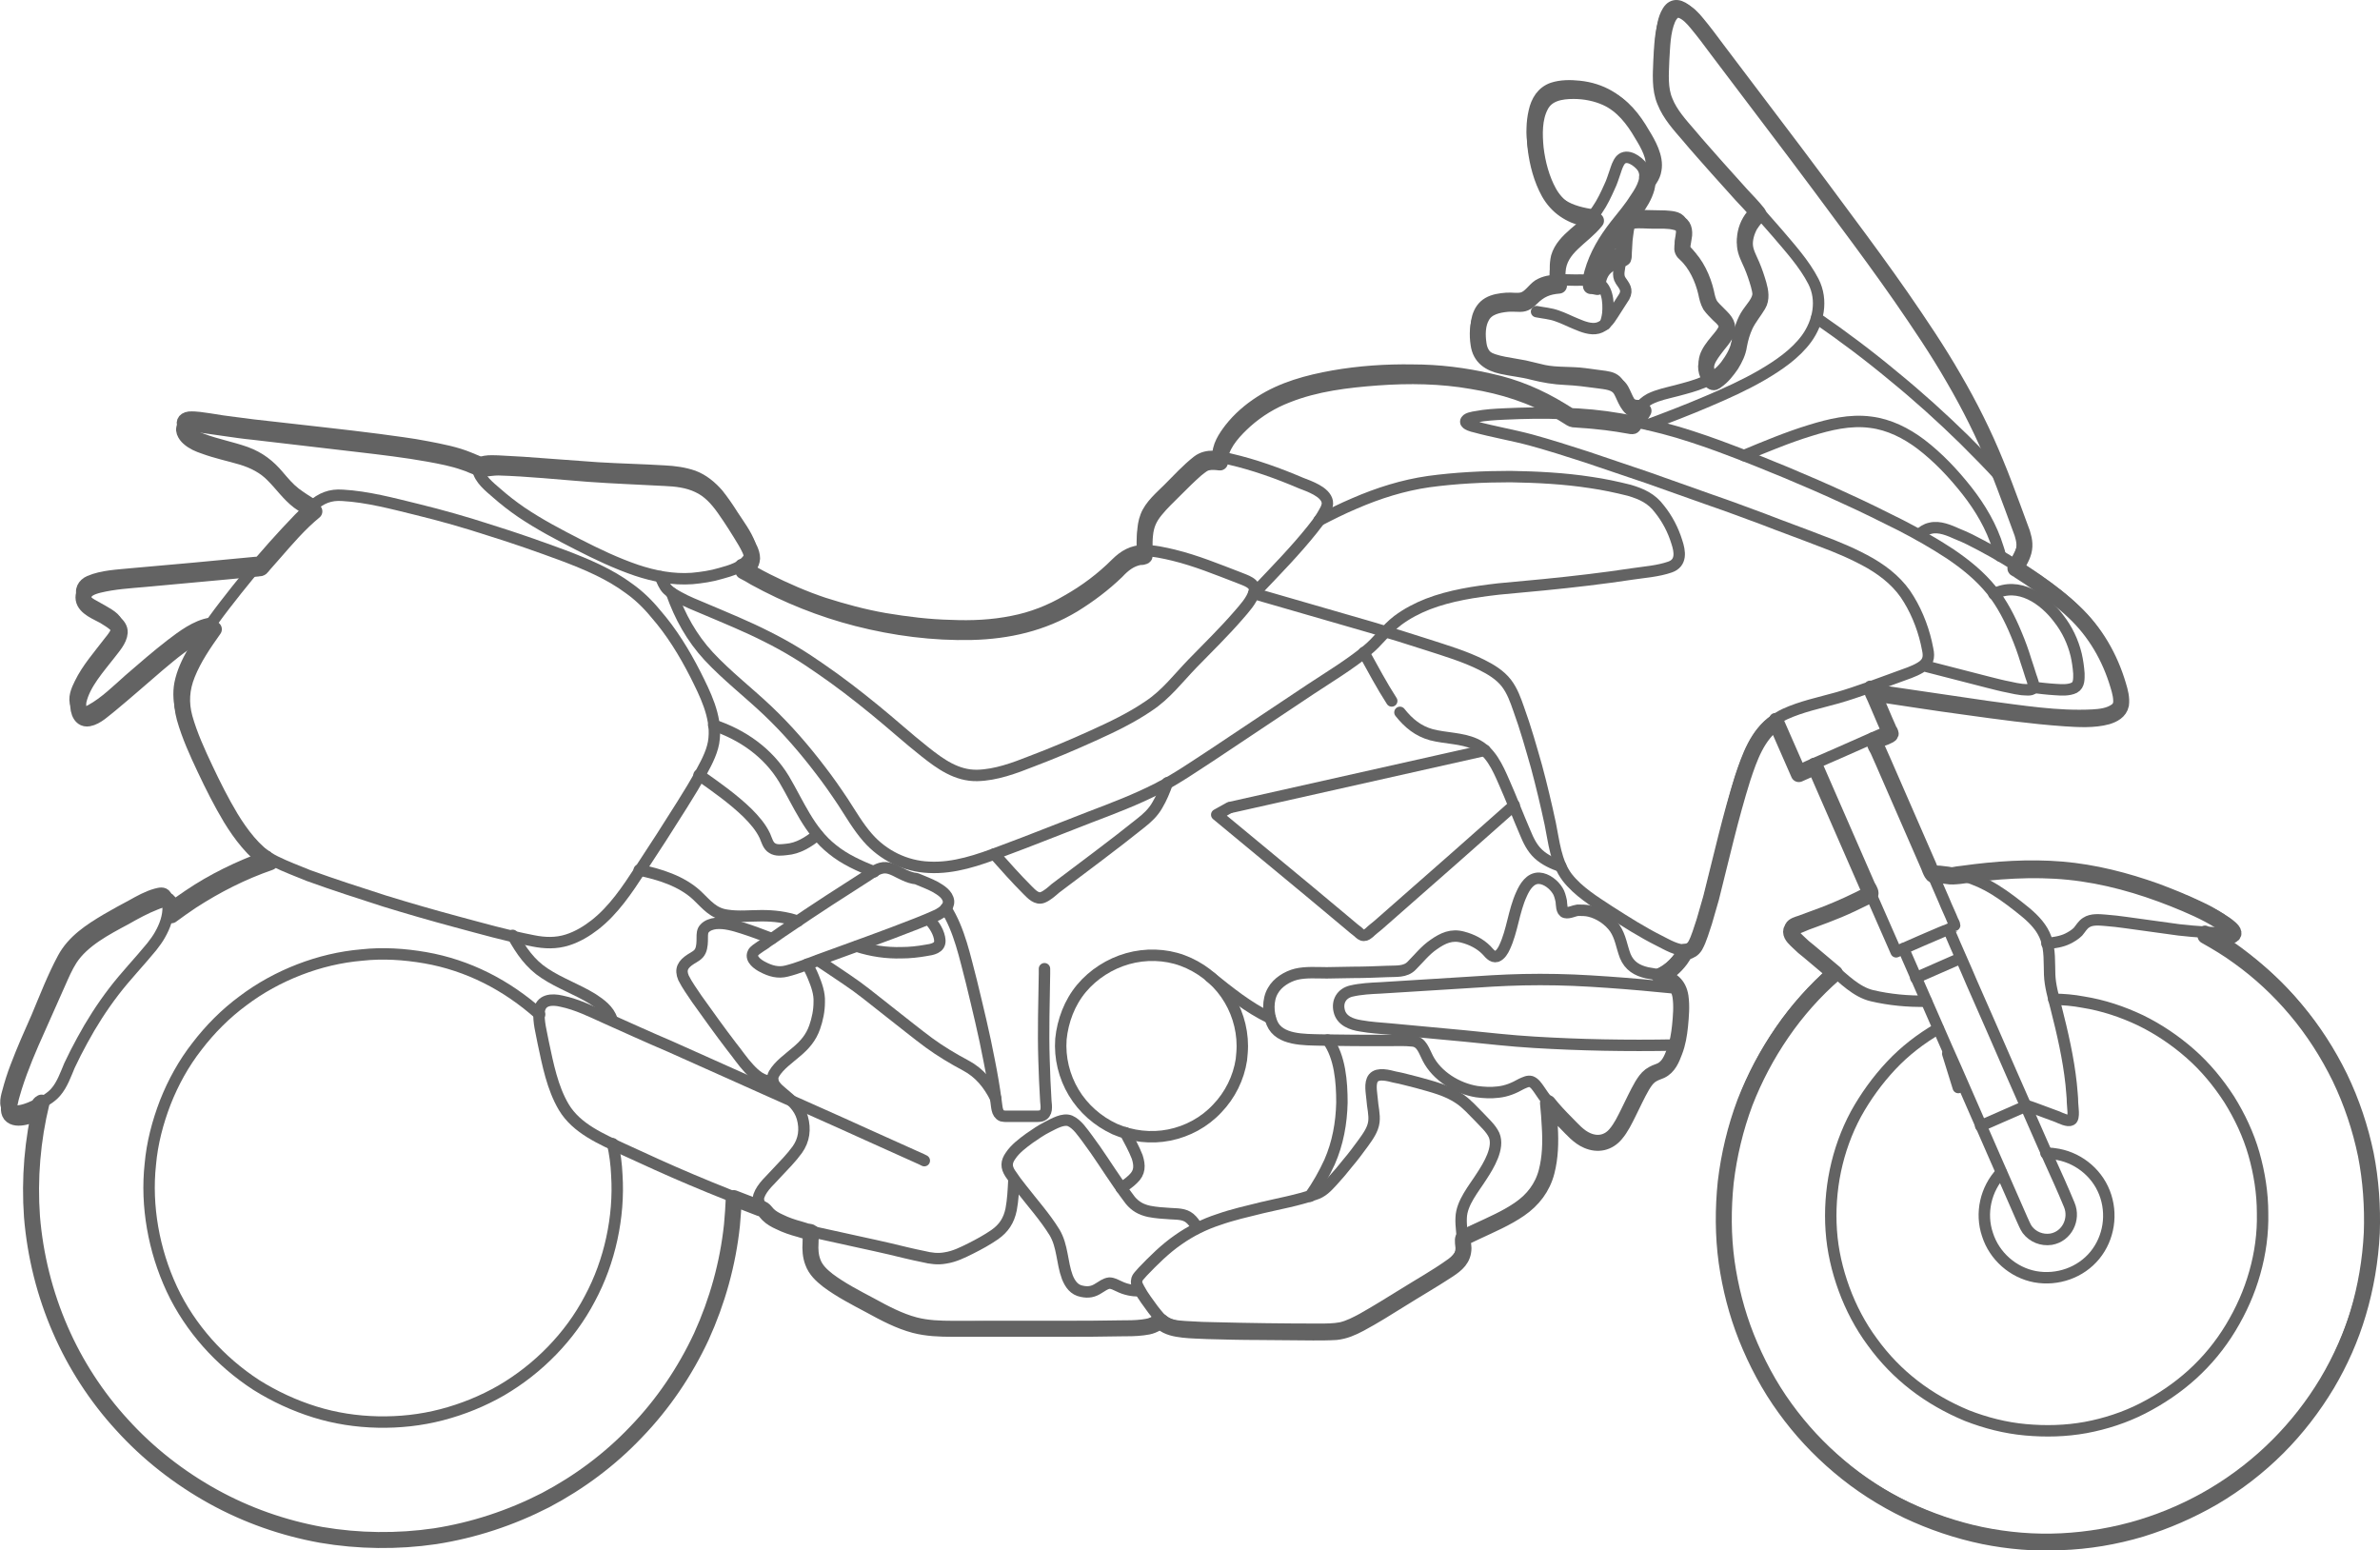 <svg enable-background="new 0 0 520.9 339.3" viewBox="0 0 520.9 339.3" xmlns="http://www.w3.org/2000/svg"><g fill="none" stroke="#636363" stroke-linecap="round" stroke-linejoin="round" stroke-miterlimit="10"><g stroke-width="2.5"><path d="m401.4 212.4c-4.4 3.9-8.3 8.2-11.6 13s-6.1 10-8.1 15.4c-2.1 5.5-3.5 11.3-4.2 17.1s-.6 11.7.2 17.6c.8 5.8 2.3 11.5 4.5 16.9s5 10.5 8.4 15.2 7.4 9 11.8 12.7c4.5 3.8 9.4 7 14.7 9.5s10.8 4.4 16.5 5.6c5.8 1.2 11.7 1.7 17.6 1.4s11.7-1.3 17.3-3 11-4.1 16-7.1 9.6-6.6 13.7-10.7 7.7-8.7 10.7-13.7 5.4-10.5 7.1-16.1 2.7-11.4 2.9-17.2c.3-5.9-.2-11.8-1.4-17.6-1.2-5.7-3.1-11.3-5.6-16.5s-5.7-10.1-9.4-14.6-8-8.4-12.7-11.9c-2.3-1.7-4.7-3.2-7.2-4.6"/><path d="m448 206.5c1.6-.2 3.2-.4 4.6-1.1.8-.4 1.6-.9 2.2-1.5.6-.7 1-1.5 1.8-2 1.2-.8 2.9-.6 4.2-.5 1.5.1 3 .3 4.5.5 3.9.5 7.7 1.1 11.6 1.6 1.9.2 3.8.4 5.7.5 1.6.1 3.3.3 4.8 0 .7-.1 1.3-.3.8-1.1-.5-.7-1.4-1.3-2.1-1.8-1.4-.9-3-1.8-4.5-2.5-3.1-1.5-6.3-2.8-9.5-4-6.7-2.4-13.7-4.2-20.8-4.8-7.2-.6-14.5-.1-21.7.9-.9.1-1.7.2-2.6.4"/><path d="m424.2 225.1c-3.8 2.2-7.3 4.9-10.3 8.1s-5.6 6.8-7.7 10.6c-2.1 3.9-3.6 8.1-4.5 12.4s-1.2 8.8-.9 13.1c.3 4.4 1.3 8.7 2.8 12.8s3.6 8.1 6.2 11.6c2.6 3.6 5.7 6.8 9.2 9.5s7.4 4.9 11.5 6.6c4.1 1.6 8.4 2.7 12.8 3.1s8.8.3 13.2-.5c4.3-.8 8.6-2.2 12.5-4.2s7.6-4.5 10.8-7.4c3.3-3 6.1-6.4 8.4-10.2s4.1-7.8 5.3-12.1c1.2-4.2 1.8-8.6 1.7-13 0-4.4-.7-8.8-1.9-13s-3.1-8.2-5.4-11.9c-2.4-3.7-5.2-7.1-8.5-10s-7-5.4-10.9-7.3c-4-1.9-8.2-3.3-12.6-4-2.1-.4-4.3-.6-6.4-.6"/><path d="m422.7 190.6c5 .1 9.7 1.5 13.9 4.1 2.4 1.5 4.6 3.2 6.8 5 1.9 1.6 3.6 3.4 4.4 5.7.9 2.5.7 5.3.8 7.9.1 2.5.8 4.8 1.4 7.2 1.4 5.5 2.7 11.1 3.3 16.7.1 1.4.3 2.8.3 4.1 0 .8.5 3.4-.3 3.8-.7.4-2.3-.4-3-.7-1.8-.7-3.6-1.3-5.4-2-.5-.2-1-.3-1.4-.5"/><path d="m409.2 195.1c-3.2 1.7-6.5 3.2-9.8 4.5-1.8.7-3.6 1.3-5.4 2-.6.2-1.8.5-2.1 1.2s.3 1.4.7 1.9c1.1 1.4 2.6 2.5 3.9 3.6 1.5 1.2 2.9 2.5 4.4 3.7 2.6 2.2 5.4 5.1 8.8 5.9 3.8.9 8 1.3 11.9 1.2"/><path d="m419.3 214 9.8-4.3"/><path d="m433.5 246.4 9.8-4.3"/><path d="m416.6 207.6c1.2 2.7 2.3 5.3 3.5 8 2.7 6.1 5.3 12.2 8 18.2 2.9 6.6 5.8 13.3 8.7 19.9 1.9 4.3 3.8 8.7 5.7 13 .4.8.7 1.7 1.2 2.4 1.2 1.6 3.2 2.4 5.2 2.1 3.5-.6 5.3-4.4 4-7.5-1.4-3.4-2.9-6.7-4.4-10-2.8-6.4-5.6-12.7-8.4-19.1-2.8-6.5-5.7-13-8.5-19.4-1.6-3.8-3.3-7.5-4.9-11.3-.1-.2-.2-.4-.2-.5"/><path d="m409.9 161.5c3.1 7.1 6.2 14.3 9.4 21.4 2.1 4.7 4.1 9.4 6.2 14.2.6 1.5 1.3 2.9 1.9 4.4.1.2.4.7.4 1s.1 0-.2.3c-.6.6-1.9.8-2.7 1.2-1.4.6-2.8 1.2-4.2 1.8-1.9.8-3.8 1.7-5.7 2.5-2-4.6-4.1-9.3-6.1-13.9-3.2-7.4-6.5-14.8-9.7-22.2-.7-1.7-1.5-3.4-2.2-5.1"/><path d="m409.6 150.9c8.4 1.2 16.8 2.5 25.2 3.7 7.6 1 15.5 2.3 23.2 1.9 1.7-.1 3.5-.3 4.9-1.3s1.3-2.7 1-4.2c-.7-3.6-2.3-7.2-4.1-10.4-3.8-6.5-10-11.2-16.2-15.3-3.2-2.1-6.5-4.1-9.9-5.9-1.7-.9-3.4-1.8-5.2-2.5-1.8-.8-4-1.8-6-1.3-1 .2-1.8.8-2.5 1.4"/><path d="m409.3 150.2c.9 2.1 1.8 4.2 2.8 6.3.4.9 1.2 2.1 1.4 3.1.1.4.1.3-.4.5-4.9 2.1-9.7 4.3-14.6 6.4-1.7.7-3.3 1.5-5 2.2-1.7-3.8-3.3-7.6-5-11.4"/><path d="m438 256.6c-3.4 3.6-4.6 8.9-3 13.6 1.5 4.7 5.6 8.3 10.4 9.2 4.9.9 10-.9 13.1-4.7s3.9-9.1 2.1-13.7-6.1-7.9-11-8.5c-.6-.1-1.2-.1-1.8-.1"/><path d="m426.3 230.6 2.3 7.4"/><path d="m153 169.6c3.7 2.6 7.4 5.2 10.6 8.3 1.5 1.5 2.9 3.1 3.8 5 .4.9.7 2.2 1.6 2.7.9.6 2.1.4 3.1.3 2.6-.2 4.8-1.6 6.8-3.2"/><path d="m177.7 269.4c-.4 2.3-.6 4.8.3 6.9 1.1 2.6 3.9 4.2 6.2 5.6 4.8 2.8 9.9 6 15.3 7.6 5.2 1.5 11 .9 16.3.9h18.5 9.7c2.5 0 5.6.2 8-.7.6-.2 1.1-.6 1.5-1"/><path d="m9.1 241.3c-1 4.1-1.7 8.2-2.1 12.4-.3 4.3-.4 8.6 0 12.8.3 4.1 1 8.2 2 12.2 1 4.2 2.4 8.2 4.1 12.1 1.7 3.8 3.6 7.5 5.9 10.9 2.3 3.6 4.9 7 7.8 10.1 2.8 3.1 5.9 6 9.2 8.6s6.7 4.9 10.4 6.9c3.8 2.1 7.7 3.8 11.7 5.3 3.9 1.4 7.9 2.4 11.9 3.1 4.2.7 8.5 1.1 12.7 1.2 4.2 0 8.3-.3 12.4-.9 4.2-.6 8.3-1.6 12.4-3 4-1.3 7.9-3 11.7-4.9 3.7-1.9 7.2-4.1 10.5-6.6 3.4-2.6 6.6-5.4 9.6-8.5 2.9-3 5.5-6.2 7.8-9.7 2.4-3.5 4.5-7.2 6.3-11.1 1.8-3.8 3.2-7.7 4.3-11.8s1.9-8.2 2.3-12.4c.2-2 .3-4.1.4-6.1"/><path d="m58.4 187.4c-6.1 2.2-11.9 5-17.2 8.6-1.5 1-2.9 2-4.3 3.1"/><path d="m35 204.6c1.1-1.9 1.9-4.1 1.8-6.3 0-.7-.1-1.7-.5-2.3-.5-.8-1.4-.5-2.2-.3-1.8.5-3.6 1.5-5.2 2.4-1.9 1-3.7 2-5.6 3.1-3.7 2.2-7.4 4.6-9.5 8.5-2.2 4.1-3.9 8.5-5.7 12.8-1.6 3.6-3.2 7.2-4.6 10.9-.7 1.8-1.3 3.7-1.8 5.6-.4 1.4-1 3.7 1 4.1 1.7.3 3.6-.5 5.1-1.2 1.6-.7 3.3-1.6 4.4-2.9 1.4-1.6 2.2-3.9 3-5.8.9-1.9 1.8-3.7 2.8-5.5 2-3.7 4.3-7.3 6.9-10.7s5.6-6.5 8.3-9.8c.7-.9 1.3-1.7 1.8-2.6z"/><path d="m118.1 222c-3.6-3.2-7.5-5.9-11.7-8s-8.7-3.6-13.3-4.4-9.3-1.1-13.9-.6c-4.7.4-9.3 1.5-13.7 3.2s-8.6 4-12.3 6.8c-3.8 2.8-7.2 6.2-10.1 10-2.9 3.7-5.2 7.9-6.9 12.2-1.7 4.4-2.9 9-3.3 13.6-.5 4.6-.3 9.3.5 13.9s2.2 9.1 4.2 13.4 4.7 8.3 7.8 11.8 6.7 6.6 10.7 9.2c4 2.5 8.3 4.5 12.8 5.9s9.1 2.1 13.8 2.2 9.4-.4 14-1.6 9-3 13-5.3c4.1-2.4 7.8-5.3 11.1-8.7s6.1-7.2 8.3-11.4c2.2-4.1 3.8-8.5 4.8-13.1s1.4-9.3 1.1-14c-.1-2.3-.4-4.6-.9-6.8"/><path d="m46.1 136.4c-3.2.5-6.2 2.8-8.7 4.7-3.1 2.4-6.1 5-9.1 7.6-2.6 2.3-5.3 5-8.4 6.7-1.4.8-2.6.6-3.2-1-.7-1.6.1-3.4.8-4.8 1.6-3.3 4.1-6.1 6.3-9 .8-1 2.1-2.5 1.9-3.9-.2-1.5-2.2-2.4-3.3-3.1-1.3-.8-3.4-1.6-4.2-3s0-2.8 1.4-3.4c2.8-1.2 6.2-1.3 9.1-1.6 9.1-.8 18.1-1.6 27.2-2.5.3 0 .6 0 .8-.1"/><path d="m217.6 186.9c2.4 2.7 4.8 5.4 7.3 7.9.9.9 2 2.1 3.3 1.6 1-.4 2-1.3 2.8-2 6.2-4.7 12.6-9.4 18.7-14.3 1.4-1.1 2.7-2.3 3.6-3.9.9-1.5 1.6-3.2 2.2-4.9"/><path d="m207 198.8c3 4.7 4.2 10.7 5.6 16 1.4 5.8 2.8 11.5 3.9 17.3.6 3 1.1 5.9 1.5 8.9.2 1.1.1 2.7 1.3 3.2.4.1.8.1 1.2.1h3.1 3c.4 0 .9 0 1.3-.1 1.4-.5 1.1-2.1 1-3.2-.2-3-.3-6-.4-9-.2-6.3 0-12.6.1-18.9 0-.4 0-.7 0-1.1"/><path d="m306.4 155.9c1.9 2.4 4 4.1 6.9 4.9 3.1.8 6.6.7 9.5 2 3.4 1.5 5 5.2 6.4 8.4 1.6 3.6 3 7.3 4.6 11 .7 1.7 1.5 3.4 2.9 4.7s3.2 2.1 4.9 2.7"/><path d="m298.5 142.8c2 3.6 3.9 7.2 6.1 10.6"/><path d="m325 164.2-55.7 12.5"/><path d="m269 176.8c-.9.5-1.8 1-2.7 1.5 3.9 3.2 7.7 6.4 11.6 9.6 5.8 4.8 11.5 9.5 17.2 14.3.7.6 1.4 1.2 2.2 1.8.3.3.7.7 1.2.7s.8-.3 1.2-.6c.6-.6 1.3-1.1 2-1.7 5.5-4.8 11-9.7 16.5-14.5 4.3-3.8 8.7-7.7 13-11.5.1-.1.1-.1.2-.2"/><path d="m169.1 236.5c-2.1.4-3.9-1.3-5.2-2.7-1.4-1.5-2.5-3.2-3.8-4.8-2.6-3.4-5.1-6.9-7.6-10.4-1-1.5-2.1-3-2.9-4.6-.8-1.9-.1-3 1.6-4.1.8-.5 1.7-.9 2.1-1.8s.4-2 .4-2.9c0-.7 0-1.5.5-2 .6-.7 1.6-1 2.4-1.1 2-.2 4 .4 5.9 1 2.2.7 4.3 1.5 6.4 2.3"/><path d="m187.6 207.1c3.1 1 6.4 1.5 9.7 1.4 1.8 0 3.6-.2 5.3-.5 1.4-.2 3.2-.5 3.1-2.2-.1-1.6-1.2-3.4-2.3-4.5"/><path d="m139.9 190.4c4.4.9 9.3 2.4 12.7 5.6 2.1 2 3.5 3.9 6.5 4.3 2.5.4 5.1.1 7.6.1 2.7 0 5.3.3 7.9 1.2"/><path d="m179.1 210.2c2.8 1.9 5.6 3.7 8.4 5.7 2.6 1.9 5.1 4 7.7 6 2.7 2.1 5.4 4.3 8.1 6.3 2.6 1.9 5.3 3.5 8.1 5 3 1.6 5 4.1 6.5 7.1"/><path d="m156.2 158.7c6.3 2.1 11.9 6 15.4 11.8 3.2 5.4 5.5 11.4 10.6 15.4 2.7 2.2 5.9 3.6 9.1 4.9"/><path d="m197.9 191.5c-1.2-.5-2.6-1.5-4-1.6-1.5-.1-2.8.9-4 1.7-2.8 1.8-5.6 3.6-8.4 5.4-3.1 2-6.2 4.1-9.3 6.2-1.4.9-2.7 1.9-4.1 2.8-.5.4-1.1.8-1.6 1.1-.5.4-1.5.9-1.7 1.5-.6 1.3 1.1 2.5 2.1 3 1.7.9 3.4 1.4 5.3.9 2.4-.6 4.8-1.6 7.2-2.5 7.1-2.6 14.2-5.1 21.3-7.9 1.5-.6 3-1.2 4.5-1.9 1.1-.6 2.5-1.5 2.4-3-.2-1.5-1.7-2.4-2.9-3.1-1.3-.7-2.7-1.2-4.1-1.8-1-.1-1.8-.4-2.7-.8z"/><path d="m112.2 204.7c1.8 3.3 3.9 6.3 7 8.3 3.3 2.2 7.1 3.5 10.5 5.6 1.7 1.1 3.6 2.5 4.2 4.5"/><path d="m167.2 264.5c-5.3-2-10.6-4.1-15.8-6.3-5-2.1-10-4.4-15-6.7-4.7-2.2-10.2-4.5-13-9.2-2.5-4.2-3.5-9.4-4.5-14.1-.4-2.2-1.1-4.6-.9-6.8.3-2.7 2.8-2.8 4.9-2.3 3.4.7 6.6 2.3 9.7 3.7 4.7 2.1 9.3 4.2 14 6.2 7.3 3.3 14.6 6.5 21.9 9.8 7.1 3.2 14.2 6.3 21.2 9.5l12 5.4c.2.1.4.2.6.3"/><path d="m221.9 258.3c-.1 2.1-.2 4.3-.6 6.4-.5 2.4-1.6 4.1-3.6 5.5-1.6 1.1-3.4 2.1-5.2 3s-3.6 1.8-5.6 2.1c-1.6.3-3.2.1-4.8-.3-2.5-.5-4.9-1.1-7.4-1.7-4.3-1-8.7-1.9-13.1-2.9-4-.9-8.6-1.7-12.2-3.9-1.4-.9-4-2.8-3.3-4.8s2.7-3.6 4-5.1c1.5-1.6 3.1-3.2 4.4-5 1.5-2.1 1.8-4.5 1.1-7-.7-2.4-2.4-3.8-4.2-5.3-1.3-1.1-3-2.4-2-4.3 1.1-1.9 3.3-3.4 4.9-4.8 1.8-1.5 3.2-3.1 4-5.4.6-1.7 1-3.6 1-5.5.1-1.9-.6-3.8-1.3-5.5-.4-1-.9-1.9-1.3-2.8"/><path d="m290.6 227.6c2.7 3.7 3.1 9.2 3.1 13.7-.1 4.5-.9 8.9-2.7 13-1.2 2.6-2.6 5.1-4.3 7.5"/><path d="m264.9 213.8c4.1 3.3 8.3 6.7 13.1 9"/><path d="m246.3 247.9c.9 1.7 1.9 3.5 2.6 5.3.6 1.9.6 3.4-.9 4.8-.8.8-1.7 1.4-2.6 2"/><path d="m249.4 282.5c-1.6 0-3.1-.3-4.5-1-.7-.3-1.3-.7-2.1-.7-.9.1-1.6.7-2.3 1.1-1.2.8-2.3 1-3.7.7-1.7-.3-2.6-1.6-3.2-3.1-1.2-3.2-1-6.8-2.8-9.8-2.1-3.4-4.8-6.4-7.2-9.5-.9-1.1-1.7-2.2-2.5-3.4-.9-1.4-.9-2.5.1-3.9 1-1.5 2.6-2.7 4.1-3.8 1.3-.9 2.6-1.8 4-2.5s3.4-1.9 4.9-1.3c1.6.7 2.8 2.6 3.8 3.9 2.4 3.2 4.5 6.6 6.8 9.9.8 1.2 1.7 2.4 2.6 3.6 1.1 1.3 2.3 2 4.1 2.4 1.5.3 3.1.4 4.7.5 1.4.1 3 0 4.2 1 .7.6 1.2 1.3 1.6 2.1"/><path d="m320 270.5c4.6-2.1 9.8-4 13.8-7.3 4.1-3.4 5.2-8.2 5.4-13.4.1-2.9-.1-5.8-.4-8.7"/><path d="m250.1 278.3c2.4-2.5 4.9-5 7.8-7 2.7-1.9 5.7-3.4 8.8-4.4 3.1-1.1 6.3-1.8 9.5-2.6 3.8-.9 7.8-1.6 11.5-2.9 1.7-.5 2.7-1.6 3.9-2.9s2.3-2.6 3.4-4c1.2-1.4 2.3-2.9 3.4-4.4 1-1.4 2.1-2.9 2.3-4.6.2-1.6-.3-3.3-.4-5-.1-1.3-.6-3.5.3-4.6 1-1.2 3.4-.5 4.6-.2 1.7.3 3.3.8 5 1.2 3.2.9 6.6 1.7 9.3 3.6 1.6 1.1 2.9 2.6 4.3 4 1.1 1.2 2.5 2.4 3.2 3.9 1.2 2.8-1.2 6.7-2.7 9-1.7 2.7-4.4 5.8-4.5 9.1-.1 1.8.3 3.7.3 5.5.1 2.3-1.1 3.7-2.9 4.9-3.1 2.2-6.5 4.1-9.7 6.1-3.1 1.9-6.1 3.8-9.3 5.6-1.5.8-3 1.6-4.7 2-1.6.3-3.2.3-4.9.3-7.6 0-15.3-.1-22.9-.3-1.7 0-3.5-.1-5.2-.2-1.6-.1-3.5-.1-5-.8-1.4-.6-2.3-2-3.2-3.1-1-1.4-2.1-2.8-2.9-4.3-.3-.6-.8-1.3-.6-2 0-.6.8-1.3 1.3-1.9z"/><path d="m366.6 228.7c-5.2.1-10.5.1-15.7 0-5.1-.1-10.1-.3-15.1-.6-5.2-.3-10.3-.9-15.4-1.4-5.4-.5-10.8-1-16.1-1.5-2.2-.2-4.3-.3-6.5-.7-2-.3-4.2-1.1-4.7-3.3-.5-2.1.6-3.8 2.6-4.3 2.1-.5 4.3-.6 6.4-.7 5.9-.4 11.8-.7 17.7-1.1 4.5-.3 9-.6 13.6-.7 4.9-.1 9.8 0 14.7.3 5 .3 10.1.7 15.1 1.2 1.4.1 2.8.3 4.2.4"/><path d="m363 213.2c2.5-1.1 4.3-3.1 5.6-5.4"/><path d="m340.9 194.9c-.8-1.3-2.4-2.6-4-2.7-2-.1-3.2 1.9-3.9 3.5-1.7 3.7-2 8-3.7 11.6-.3.7-.9 1.7-1.7 2-1 .3-1.7-.8-2.3-1.4-1.4-1.4-3.2-2.3-5.1-2.8-2.5-.7-4.4.2-6.4 1.6-1.9 1.3-3.2 3-4.8 4.6-1.4 1.5-3.5 1.2-5.4 1.3-2.5.1-5 .2-7.5.2-1.9 0-3.8.1-5.7.1-2.2 0-4.6-.2-6.7.3-2 .5-4.1 1.8-5.1 3.6-1.2 2-1.1 5-.2 7.1 1.6 3.8 7.1 3.6 10.6 3.7 5 .1 9.9.1 14.9.1 1.7 0 3.5-.1 5.3.1 2 .2 2.5 2.3 3.3 3.8 2 3.9 6.4 6.6 10.7 7.3 1.5.2 3.1.3 4.7.1 1.9-.2 3.5-.9 5.1-1.8.7-.3 1.4-.7 2.1-.5.8.3 1.3 1.1 1.8 1.8 1.1 1.7 2.4 3.3 3.7 4.8 2.4 2.7 6.7 8.4 11 6.4 1.8-.9 2.9-3 3.8-4.7 1-1.9 2-3.9 3-5.9.8-1.6 1.7-3.4 3.3-4.3.8-.5 1.8-.7 2.5-1.3s1.2-1.5 1.5-2.3c1.6-3.6 2-7.6 2-11.5 0-1.6-.1-3.4-1.2-4.6-1.4-1.7-4-1.8-6-2.2-2.2-.5-3.9-1.5-4.8-3.7-.8-2.1-1-4.2-2.3-6.1-1.3-1.8-3.4-3.2-5.5-3.7-.8-.2-1.7-.2-2.6-.2-.8.1-1.9.7-2.7.5-.9-.2-.8-1.8-.9-2.5-.2-.9-.4-1.7-.8-2.3z"/><path d="m271.9 228.9c0-4.1-1.3-8.1-3.6-11.4s-5.7-5.9-9.5-7.3-8.1-1.5-12-.4-7.5 3.4-10.1 6.5-4.1 7.1-4.5 11.1c-.3 4.1.7 8.2 2.8 11.7s5.3 6.3 9 8c3.7 1.6 7.9 2.1 11.9 1.3s7.7-2.8 10.5-5.8c2.8-2.9 4.7-6.7 5.3-10.7.1-1 .2-2 .2-3z"/><path d="m348.8 47.1c-2.4-.4-4.9-.9-7-2.3s-3.4-3.6-4.3-5.9c-1.8-4.4-2.8-9.8-1.7-14.5.5-2.3 1.7-4.3 4-5.1 1.8-.6 3.9-.6 5.8-.4 4.9.5 8.8 2.8 11.6 6.8 1.3 1.9 2.5 3.9 3.4 6 .8 1.8 1.3 3.8.3 5.7-.2.5-.5.9-.9 1.3"/><path d="m340.7 61.3c-.3-1.7-.4-3.4 0-5.1.6-2.1 2.2-3.7 3.8-5.1 1.9-1.6 3.7-3.1 5.1-5.2 1.1-1.6 1.9-3.3 2.7-5.1.5-1 .8-2.1 1.2-3.2.3-.9.6-1.9 1.2-2.6 1.4-1.5 3.8.3 4.7 1.5 1.5 2.1 0 4.8-1.3 6.7-1.3 2.1-2.9 4-4.5 6-2.5 3.2-4.5 6.5-5.6 10.4-.1.5-.3 1.1-.4 1.6"/><path d="m349.2 61.7c.1-1.9.7-3.6 2.3-4.8 1-.7 2.2-1.2 3.4-1.4"/><path d="m359.3 88.7c-1.2.2-2.3 0-3.1-1-.9-1.1-1.2-2.4-1.9-3.6s-1.7-1.5-3-1.7c-1.5-.2-3-.4-4.5-.6-3-.4-6-.1-8.9-.7-1.4-.3-2.8-.7-4.2-1-1.5-.3-3-.5-4.5-.8s-3.1-.7-4.3-1.6c-1.3-1.1-1.7-2.7-1.8-4.4-.2-2.5.2-5.6 2.6-7 1.2-.7 2.7-.9 4-1 1.1-.1 2.4.2 3.5-.1 1.4-.4 2.3-2 3.5-2.8 1.3-.8 2.8-1 4.3-1.1 1.2-.1 2.5 0 3.7 0 1.4 0 3-.1 4.4.3 2.8.8 3 4.6 2.8 7-.1.8-.3 1.6-.6 2.4"/><path d="m336.3 68.2c1.5.3 3 .4 4.4.9 1.5.5 2.8 1.2 4.3 1.8 1.4.6 3.2 1.3 4.7.9s2.5-1.7 3.3-3 1.7-2.6 2.5-3.9c.8-1.5 0-2.3-.8-3.5s-.2-2.6-.1-4c.2-1.6.3-3.2.4-4.8.1-1.4.1-3.2.7-4.5.6-1.2 2.6-.9 3.7-.9 1.7 0 3.3.1 5 .1 1.2.1 2.9.1 3.5 1.2.7 1.3 0 3-.1 4.3-.1.8.2 1.1.7 1.6.6.5 1.1 1.1 1.6 1.8.9 1.3 1.6 2.8 2.2 4.3.6 1.6.7 3.4 1.4 4.8.8 1.6 2.5 2.6 3.5 4 .9 1.3.3 2.5-.5 3.7-1.4 1.9-4.2 4.4-3.6 7.1.2 1 .8 1.8 1.5 2.6"/><path d="m357 92.1c1-1.9 2.2-3.8 4.1-4.8 1.8-.9 3.9-1.3 5.8-1.8 4.1-1.1 8.1-2 10.8-5.5 1.1-1.5 2.1-3.1 2.5-5 .4-2.1.8-4 1.9-5.9 1-1.7 2.8-3.2 2.8-5.3 0-2-.8-4.2-1.6-6-.7-1.8-2-3.6-1.9-5.6.1-1.8.8-3.7 2-5.1.3-.4.7-.8 1-1.1"/><path d="m397.6 69.6c5.8 4 11.4 8.2 16.8 12.7 5.4 4.4 10.6 9.1 15.5 13.9 2.8 2.8 5.6 5.6 8.2 8.5"/><path d="m381.7 99.7c4.8-2 9.6-4 14.5-5.5 4.2-1.3 8.7-2.4 13.2-1.8 4.1.5 7.8 2.4 11 4.8 3.8 2.9 7.1 6.4 10.1 10.2 2.9 3.7 5.4 7.9 6.8 12.5.2.6.4 1.2.5 1.8"/><path d="m360.9 92.9c4.3-1.6 8.7-3.3 12.9-5.1 4-1.7 8-3.5 11.8-5.7 3.6-2.1 7.3-4.6 9.8-8 2.6-3.6 3.6-8.4 1.5-12.5-2-3.9-5.2-7.4-8-10.7-2.8-3.2-5.6-6.4-8.5-9.6-3.3-3.7-6.7-7.4-10-11.2-2.5-3-5.7-6.2-6.8-10-.5-1.8-.5-3.7-.4-5.6 0-2.2.2-4.3.4-6.5.2-1.8.4-3.9 1.4-5.5 1.2-2 3-1.3 4.4 0 2.4 2.1 4.2 5 6.2 7.6 3.9 5.1 7.7 10.2 11.6 15.3 2.6 3.4 5.1 6.8 7.7 10.2 2.8 3.7 5.5 7.4 8.2 11.1 2.6 3.5 5.3 7.1 7.9 10.6 2.7 3.7 5.4 7.5 8 11.3 2.6 3.9 5.2 7.7 7.5 11.7 2.3 3.9 4.5 7.9 6.5 12 1.9 3.9 3.6 7.9 5.1 11.9.9 2.4 1.8 4.9 2.8 7.3.7 1.8 1.7 3.8 2 5.8.3 2.2-.9 4.2-1.9 6"/><path d="m266.6 100c-.2-2.3 1.3-4.5 2.6-6.2 1.8-2.3 4.1-4.3 6.6-5.9 4.8-3.1 10.4-4.6 16-5.6 5.7-1 11.6-1.4 17.4-1.3 5.7 0 11.4.7 17 2 5.6 1.2 10.8 3.4 15.7 6.4.6.4 1.2.7 1.7 1.1"/><path d="m436.4 130c5.4-2.8 11 1.1 14.2 5.4 1.8 2.3 3.1 5 3.8 7.9.3 1.3.5 2.7.6 4.1 0 1.1.1 2.5-1 3.1-1.2.6-2.8.5-4.2.4-1.7-.1-3.3-.3-5-.5"/><path d="m274.5 129.9c4.3 1.2 8.5 2.5 12.8 3.7s8.5 2.5 12.8 3.7c4.1 1.2 8.3 2.5 12.3 3.8s8.1 2.5 11.9 4.4c2 1 4 2.2 5.4 4 1.3 1.7 2 3.7 2.7 5.7 1.5 4.1 2.7 8.4 3.9 12.6 1.1 4.1 2.1 8.3 3 12.5.8 3.9 1.2 8.4 3.7 11.7 2.4 3.1 6 5.3 9.2 7.4 3.6 2.3 7.2 4.6 11 6.5 1.6.8 3.9 2.2 5.8 2s2.5-2.8 3-4.3c1.2-3.6 2.2-7.3 3.1-11 1.2-4.6 2.3-9.3 3.5-13.9 1.1-4.3 2.2-8.6 3.9-12.7 1.6-4.1 3.9-7.7 8.1-9.7 3.7-1.7 7.7-2.5 11.6-3.6 4.5-1.3 8.9-3 13.3-4.6 1.6-.6 3.3-1.1 4.8-2 1.7-1 2-2.2 1.6-4-.7-3.8-2.1-7.6-4.1-10.9-2-3.4-5-5.9-8.4-7.9-3.5-2-7.3-3.6-11.1-5-4.1-1.6-8.3-3.1-12.4-4.7-3.8-1.4-7.5-2.8-11.3-4.1-4.7-1.7-9.4-3.3-14.1-5-4.4-1.5-8.9-3-13.3-4.5-4-1.3-8.1-2.6-12.1-3.7-4.1-1.1-8.3-1.8-12.3-2.9-.5-.1-2-.5-2-1.1 0-.8 1.7-1 2.3-1.1 2-.4 4.1-.5 6.1-.6 4.4-.2 8.7-.3 13.1-.1 4.1.1 8.3.5 12.3 1.2 4.3.7 8.5 1.7 12.6 2.9 4 1.2 8 2.6 11.9 4.1 4 1.5 7.9 3.1 11.8 4.7 4.3 1.8 8.7 3.7 13 5.7 4 1.8 8 3.8 12 5.8 3.7 1.9 7.4 4 10.9 6.3 3.4 2.3 6.5 4.8 9.1 8 2.3 2.9 4 6.2 5.4 9.6.8 1.9 1.5 3.8 2.1 5.8.4 1.1.7 2.2 1.1 3.4.2.6.8 2 .5 2.6-.4.6-1.9.3-2.5.3-.9-.1-1.8-.3-2.7-.5-1.6-.3-3.1-.7-4.7-1.1-4.7-1.2-9.3-2.4-14-3.6"/><path d="m147 129.8c1.8 5.1 4.4 9.8 8.1 13.8 4 4.3 8.8 8 13 12s8 8.4 11.5 13c1.7 2.2 3.3 4.5 4.9 6.9 1.7 2.6 3.3 5.4 5.4 7.8 3.4 3.9 8.3 6.3 13.4 6.5 5.5.3 10.9-1.6 15.9-3.5 6.5-2.4 12.9-5 19.4-7.5 5-1.9 10-3.8 14.7-6.2 4.3-2.2 8.3-5 12.3-7.6 7.1-4.7 14.2-9.5 21.3-14.2 4.1-2.7 8.4-5.3 12.2-8.4 2.5-2 4.3-4.7 6.8-6.6 2-1.5 4.3-2.7 6.6-3.6 4.9-1.9 10.3-2.7 15.5-3.3 6.6-.6 13.1-1.2 19.7-2 3.2-.4 6.4-.8 9.6-1.3 2.7-.4 5.6-.6 8.2-1.5s2.2-3.4 1.5-5.5c-.8-2.6-2.1-5.1-3.8-7.2-1.7-2.3-3.9-3.3-6.6-4.1-2.8-.7-5.6-1.3-8.4-1.7-5.8-.9-11.7-1.2-17.6-1.3-6 0-12 .3-17.9 1.1-5.6.8-11 2.5-16.3 4.8-2.6 1.1-5.2 2.4-7.7 3.7"/><path d="m250.2 120.5c-.1-2.4-.3-5.2.6-7.5.9-2.4 3.2-4.3 5-6.1 2-2 4-4.2 6.3-6 2.1-1.6 4.8-1 7.2-.4 5.2 1.2 10.5 3.1 15.4 5.2 1.8.7 5.4 1.9 5.8 4.1.2 1.1-.7 2.3-1.2 3.2-.6 1-1.3 1.9-2.1 2.9-3.6 4.5-7.6 8.6-11.5 12.7-.4.4-.8.9-1.3 1.3"/><path d="m144.5 126.2c.5 1 .8 2 1.6 2.8.7.7 1.6 1.2 2.5 1.7 1.8 1 3.6 1.7 5.5 2.5 4.7 2 9.4 3.9 13.9 6.2 4 2 7.8 4.3 11.5 6.9 4.1 2.8 8.1 5.9 11.9 9 3.7 3 7.2 6.2 11 9.2 3.4 2.7 7 5.3 11.5 5.2 4.1-.1 8.1-1.6 11.9-3.1 4.5-1.7 9-3.6 13.4-5.6 4.2-1.9 8.4-3.9 12.2-6.5 3.8-2.5 6.5-6.1 9.6-9.3 3.4-3.5 6.9-6.9 10.1-10.6 1.2-1.4 2.9-3.2 3.4-5.1s-2-2.5-3.4-3.1c-4.7-1.8-9.3-3.7-14.2-4.9-2.1-.5-4.3-1-6.5-1-2.5 0-4.4 1.1-6.1 2.8-3.2 3.2-6.8 5.9-10.7 8.1-3.7 2.2-7.8 3.8-12 4.6-4.4.9-9 1.1-13.5.9-4.8-.1-9.6-.7-14.4-1.5-4.6-.8-9-2-13.4-3.4-4.2-1.4-8.3-3.2-12.3-5.2-2-1-3.9-2.1-5.8-3.2"/><path d="m68.5 110.5c-1.3-.8-2.7-1.7-3.9-2.6-1.4-1.1-2.5-2.4-3.6-3.7-2-2.4-4.2-4.1-7.2-5.2-3.1-1.1-6.4-1.7-9.6-2.9-1.3-.5-2.9-1.1-3.8-2.3s-.5-2.3 1-2.5c1.5-.1 3 .2 4.5.4 1.8.3 3.7.6 5.5.8 2.8.4 5.5.7 8.3 1 7.7.9 15.5 1.7 23.2 2.7 3.5.5 7.1.9 10.6 1.6 3.1.6 6.3 1.2 9.2 2.4.8.3 1.6.7 2.4 1"/><path d="m163.9 122.1c-1.2 2-4 2.8-6.2 3.4-2 .6-4.1.9-6.2 1.1-4.2.3-8.3-.5-12.2-1.8-4.4-1.5-8.6-3.5-12.7-5.6-4.3-2.2-8.5-4.4-12.5-7.1-1.9-1.3-3.7-2.7-5.4-4.2-1.5-1.3-3.8-3.1-4.1-5.2-.3-2.2 3-1.8 4.4-1.8 1.8.1 3.6.2 5.4.3 5.5.4 10.9.8 16.4 1.2 4.9.3 9.8.4 14.7.7 2.1.1 4.3.4 6.3 1.1 2.1.8 3.8 2.2 5.3 3.9 1.2 1.5 2.3 3.1 3.3 4.7 1.3 2 2.9 4.1 3.7 6.3.1 1.1.3 2.1-.2 3z"/><path d="m137.7 128.8c-4.3-3.2-9.3-5.3-14.3-7.2-5.4-2-10.8-3.9-16.3-5.6-5.2-1.7-10.5-3.2-15.8-4.5s-10.9-2.8-16.3-3.1c-2.7-.2-4.7.6-6.7 2.4-2 1.7-3.8 3.7-5.6 5.6-3.8 4.1-7.4 8.3-10.9 12.7-3.4 4.3-6.9 8.8-9.6 13.6-1.2 2.1-2.3 4.4-2.8 6.9-.4 2.1-.2 4.3.4 6.4 1.5 5.2 3.9 10.2 6.3 15 2.3 4.7 4.9 9.4 8.5 13.2 1.6 1.7 3.4 3.2 5.6 4.3 2.4 1.2 4.9 2.1 7.3 3.1 5.5 2 11.1 3.8 16.7 5.6 5.2 1.6 10.4 3.1 15.6 4.5 5.6 1.5 11.2 3.1 16.9 4.2 2.5.5 5 .6 7.5-.2 2.2-.7 4.2-1.9 6-3.3 4.1-3.2 7.1-7.7 9.9-12 3.1-4.7 6.2-9.5 9.2-14.3 1.5-2.4 3-4.8 4.3-7.3 1.2-2.2 2.5-4.7 2.7-7.2.5-4.9-2-9.8-4.1-14-2.4-4.7-5.2-9.3-8.7-13.3-1.8-2.2-3.7-4-5.8-5.5z"/></g><path d="m9.1 241.3c-2 8.2-2.7 16.6-2.1 25 .7 8.5 2.8 16.9 6.2 24.7 3.3 7.6 7.9 14.7 13.5 20.8 5.7 6.3 12.5 11.6 19.9 15.7s15.4 6.9 23.7 8.4c8.2 1.4 16.7 1.5 24.9.3 8.4-1.3 16.6-4 24.2-7.9 7.4-3.9 14.1-8.9 19.8-14.9 5.9-6.1 10.7-13.2 14.3-20.9 3.5-7.7 5.8-15.9 6.7-24.4.2-2 .3-3.9.4-5.9 1.9.7 3.8 1.5 5.7 2.2.4.1.7.2 1 .5s.5.6.8.9c.7.7 1.6 1.2 2.5 1.6 1.4.7 2.9 1.2 4.4 1.6.4.1.9.3 1.3.4.2.1 1.2.2 1.3.3s-.1.8-.1.9c-.1.5-.1.9-.1 1.4-.1 1.4 0 2.9.5 4.2.6 1.7 1.9 2.9 3.3 4 2.8 2.1 6.1 3.8 9.3 5.5 3.1 1.7 6.3 3.4 9.7 4.3 2.7.7 5.5.8 8.3.8h23.9c4.2 0 8.5 0 12.8-.1 1.6 0 3.3 0 4.9-.2.8-.1 1.5-.2 2.2-.5.3-.1.6-.3.8-.4.6-.4.6-.7 1.2-.2 1.3 1.1 3 1.4 4.7 1.6s3.5.2 5.2.3c3.7.1 7.4.2 11.2.2 4 0 8 .1 12 .1 1.7 0 3.4 0 5-.1 1.9-.2 3.5-.9 5.2-1.8 3-1.6 6-3.5 8.9-5.3 3.5-2.2 7-4.2 10.5-6.5 1.8-1.2 3.3-2.4 3.3-4.8 0-.5-.3-1.8 0-2.2.2-.2.8-.4 1-.5.6-.3 1.3-.6 1.9-.9 3.2-1.5 6.5-2.9 9.4-4.9s5-4.7 5.9-8.2c.8-3.1.9-6.4.7-9.7-.1-1.8-.2-3.5-.4-5.3 1.2 1.5 2.5 2.9 3.9 4.3s2.8 3.1 4.7 3.9c2.3 1 4.6.5 6.2-1.4 1.2-1.4 2-3.1 2.8-4.7 1-2 1.9-4 3-5.9.5-.8 1-1.6 1.8-2.2.7-.5 1.5-.8 2.3-1.1 1.7-.8 2.4-2.6 3-4.2.7-1.8 1-3.7 1.2-5.6.2-2.1.4-4.3.1-6.4-.4-2.6-2-3.9-4.5-4.4 1.8-.8 3.3-2.1 4.5-3.7.2-.3.4-.6.6-.9.1-.2.2-.3.3-.5.2-.3.2-.2.5-.3.8-.3 1.3-.5 1.8-1.3.9-1.6 1.4-3.6 2-5.3.5-1.7 1-3.5 1.5-5.2 2.2-8.7 4.2-17.6 6.9-26.2 1.5-4.5 3.2-9.5 7.3-12.3 1.7 3.8 3.3 7.6 5 11.4 1.2-.5 2.4-1.1 3.6-1.6 3.8 8.7 7.6 17.4 11.4 26.1.2.4.7 1.1.7 1.6s-.9.7-1.4 1c-1.8.9-3.7 1.8-5.6 2.6s-3.8 1.5-5.7 2.2c-.9.3-1.9.7-2.8 1.1-.7.3-1.9.6-1.9 1.5s1 1.7 1.5 2.2c.8.8 1.6 1.5 2.4 2.1 1.9 1.6 3.8 3.2 5.7 4.8-4.4 3.8-8.3 8.2-11.6 13s-6 9.9-8.1 15.3c-2.1 5.6-3.5 11.5-4.2 17.4-.6 5.8-.6 11.7.2 17.5.8 5.6 2.2 11.1 4.3 16.4 2.2 5.5 5 10.8 8.5 15.6 3.4 4.7 7.3 8.9 11.8 12.7 4.6 3.9 9.6 7.1 15 9.7 5.3 2.5 10.9 4.4 16.7 5.6 5.5 1.1 11.2 1.6 16.8 1.3 6-.2 11.9-1.2 17.6-2.9 5.5-1.7 10.8-4 15.8-6.9 5.1-3 9.9-6.7 14.1-10.9s7.8-8.9 10.8-13.9c2.9-4.9 5.2-10.1 6.8-15.5 1.7-5.7 2.7-11.6 3-17.6.2-5.7-.2-11.5-1.3-17.1-1.2-5.8-3.1-11.5-5.7-16.9-2.6-5.3-5.8-10.3-9.6-14.8-3.7-4.4-7.9-8.3-12.5-11.6-2.3-1.7-4.8-3.2-7.3-4.6 1.7.1 3.7.4 5.4 0 2.3-.5-1.5-2.8-2.2-3.2-3.2-2-6.7-3.5-10.2-4.9-7.3-2.9-15-5.1-22.9-5.9s-16-.2-23.9.9c-1.1.1-1.8.2-2.9 0-.7-.1-1.5-.2-2.2-.2-.6 0-.7.1-1-.4s-.5-1.1-.7-1.6c-2.2-5-4.3-9.9-6.5-14.9-1.1-2.6-2.3-5.2-3.4-7.8-.4-.9-.8-1.8-1.2-2.7-.2-.4-.7-1.1-.7-1.6 0-.1-.1-.2-.1-.2.1-.2 1-.4 1.1-.5.5-.2 2.4-.8 2.5-1.2 0-.2-.3-.8-.4-.9-.3-.6-.5-1.2-.8-1.8-.6-1.4-1.2-2.8-1.8-4.2-.3-.7-.6-1.4-.9-2 6.8 1 13.6 2.1 20.4 3 7.2 1 14.4 2 21.6 2.5 3 .2 6.4.4 9.3-.4 1.3-.4 2.7-1.1 3-2.6.2-1.4-.2-2.9-.6-4.2-1.8-6.1-5-11.7-9.7-16.1-2.4-2.3-5.1-4.3-7.8-6.2-1.4-1-2.8-1.9-4.2-2.8-.1-.1-.6-.3-.7-.4-.2-.3-.1.1 0-.3.1-.3.4-.7.6-1 .3-.6.7-1.3.9-1.9.6-1.6.4-3-.1-4.6-.7-1.9-1.4-3.8-2.1-5.7-1.2-3.2-2.4-6.5-3.7-9.6-2.6-6.4-5.7-12.6-9.2-18.6-3.5-6.1-7.5-12-11.5-17.8-3.9-5.6-8-11.2-12.1-16.7-3.7-5-7.4-10-11.1-14.9-5.7-7.5-11.4-15.1-17.1-22.6-1.4-1.9-2.9-3.9-4.4-5.7-.9-1.1-2-2.3-3.3-2.8-1.5-.6-2.5.5-3.1 1.8-1.2 2.8-1.2 6.1-1.4 9.1-.1 3-.4 6.2.8 9 1.1 2.8 3.3 5.2 5.2 7.4 2 2.4 4.1 4.7 6.2 7.1 1.8 2 3.5 3.9 5.3 5.9 1.2 1.3 2.5 2.6 3.6 4 .4.5.1.5-.4 1s-.9 1.1-1.3 1.7c-.7 1.3-1.2 2.9-1.1 4.4s.9 2.9 1.5 4.3 1.1 2.9 1.5 4.3.7 3.1-.1 4.4c-.9 1.5-2 2.8-2.8 4.4-.7 1.5-1.1 2.9-1.4 4.5-.2 1.5-.9 2.9-1.7 4.2-.9 1.3-1.9 2.6-3.2 3.5-.4.3-.6.5-1 .2-.3-.3-.6-.8-.7-1.1-.4-.7-.6-1.4-.6-2.2.1-1.4 1-2.6 1.8-3.7.9-1.3 2.4-2.7 2.8-4.2.3-1.5-.9-2.6-1.9-3.5-.6-.6-1.3-1.3-1.8-2-.5-.9-.7-1.8-.9-2.8-.7-3-2.2-6.3-4.5-8.4-.6-.5-.8-.9-.7-1.7s.3-1.6.4-2.5c.1-1.5-.4-2.5-1.9-2.8-1.5-.4-3.2-.3-4.8-.3-1.5 0-3-.2-4.5 0s-1.5 1.8-1.7 3.1c-.1.7-.2 1.5-.2 2.2 0 .6-.1 1.1-.1 1.7 0 .2 0 1-.1 1.2-.2.2-1.2.3-1.6.5-.7.3-1.3.6-1.9 1.1-1.5 1.1-2.1 2.8-2.2 4.7-.5-.1-.9-.2-1.4-.2.7-3.1 1.7-5.9 3.5-8.5 1.9-2.8 4.1-5.4 6.1-8.1 1.1-1.5 2.1-3.1 2.6-4.9.1-.3.1-.7.2-1 .1-.4.3-.7.5-1 .4-.6.7-1.3.8-2 .5-2.6-1.2-5.6-2.5-7.7-1.9-3.3-4.3-6.4-7.8-8-2.2-1-4.7-1.5-7.2-1.5-2.8 0-5.8.5-7.2 3.2-1.5 2.8-1.4 6.4-1.1 9.4.4 3.3 1.3 6.7 2.9 9.6 1.8 3.2 4.6 5 8.1 5.8.7.2 1.5.3 2.2.4-2.9 3.7-8.1 5.8-8.4 11.1-.1 1.1.1 2.1.3 3.1-2.5.2-4.2.9-6 2.7-.8.8-1.4 1.3-2.5 1.3-1 0-2-.1-2.9 0-2 .2-4.3.7-5.4 2.6-1.1 1.8-1.1 4.2-.8 6.2.4 2.9 2.4 4.2 5.1 4.8 2.2.5 4.6.7 6.8 1.3 2.4.6 4.7 1 7.2 1.1 2.3.1 4.6.4 6.8.7 2 .3 4.2.3 5.3 2.2.9 1.6 1.5 4.2 3.6 4.5.4.1.8 0 1.3 0-.3.7-1.1 1.4-1.5 2.1-.2.3-.3.6-.5.8-.3.6-.4.5-1 .4-1.7-.3-3.5-.6-5.2-.8-1.8-.2-3.6-.4-5.4-.5-.4 0-.9-.1-1.3-.1-.6 0-.8-.1-1.4-.5-.7-.4-1.4-.9-2.1-1.3-6-3.5-12.3-5.5-19.1-6.6-6.8-1.2-13.8-1.3-20.7-.8-6.7.5-13.5 1.3-19.8 3.8-3.4 1.3-6.5 3.2-9.2 5.6-2.2 2-4.7 4.6-5.4 7.6-.1.5-.2 1.1-.1 1.6-.9-.1-1.8-.2-2.7 0-1 .2-1.7.9-2.5 1.5-1.6 1.4-3.1 2.9-4.6 4.4s-3 2.9-4.3 4.5c-1.4 1.7-2.1 3.3-2.3 5.5-.1.9-.1 1.8-.1 2.8v1.4c0 .4.1.4-.2.5-.2.1-.7.1-.9.1-2.1.4-3.6 1.6-5 3.1-2.9 2.8-6.1 5.2-9.5 7.3-6.8 4.1-14.3 5.8-22.2 6-8.4.2-16.9-.9-25.1-3-7.8-2-15.3-5-22.4-8.9-.8-.5-1.7-1-2.5-1.4 1-.7 1.8-1.5 1.9-2.8 0-1.3-.8-2.6-1.4-3.7-1.5-2.5-3-4.9-4.7-7.3-1.5-2.1-3.2-4-5.6-5.1-2.3-1.1-4.9-1.4-7.4-1.5-5.5-.3-11.1-.5-16.6-.9-6.6-.5-13.2-1.2-19.8-1.4-1.2 0-2.2.2-3.4.3-.7.1-1.5-.5-2.2-.7-.6-.3-1.2-.5-1.8-.7-2.5-.9-5.2-1.4-7.9-1.9-5-.9-10.1-1.5-15.2-2.1-7.7-.9-15.4-1.8-23.1-2.7-2.1-.2-4.1-.5-6.2-.8-1.6-.2-3.3-.5-4.9-.7-1-.1-2.6-.5-3.6.1-1.1.7-.2 2.1.5 2.7 1 .9 2.2 1.4 3.4 1.8 2.7 1 5.6 1.6 8.3 2.4 2.6.8 5 2 6.9 4 1.9 1.9 3.4 4.1 5.5 5.7 1.1.8 2.2 1.5 3.4 2.2-3.3 2.7-6.1 6-8.9 9.2-.7.8-1.5 1.7-2.2 2.5-.5.6-.5.8-1.2.8-2.1.2-4.2.4-6.3.6-6.2.6-12.3 1.1-18.5 1.7-3.4.3-6.8.5-10.1 1.3-1.6.4-3.6 1.1-3.3 3.1.3 1.9 3.1 2.9 4.5 3.7 1.2.8 3.5 1.9 3.4 3.6-.1 1.6-1.6 3.2-2.5 4.4-2.4 3.1-5.6 6.6-6.5 10.5-.3 1.4.1 4.3 2.2 3.9 1.7-.3 3.4-2 4.7-3 3.5-2.9 6.9-5.9 10.4-8.9 3-2.5 6.2-5.3 9.9-6.9.8-.3 1.5-.6 2.4-.7-2.2 3.1-4.4 6.3-5.8 9.8-1.3 3.2-1.5 6.3-.6 9.6 1.1 3.9 2.8 7.6 4.5 11.2s3.5 7.2 5.6 10.7c2.2 3.6 5 7.3 8.6 9.7-6.1 2.1-11.8 5-17.2 8.5-1.5 1-2.9 2-4.4 3.1 0-.9 0-2.6-.8-3.2s-2 0-2.8.3c-2.3.9-4.5 2.1-6.6 3.3-4.3 2.3-9.3 4.9-12 9-1.1 1.7-1.9 3.6-2.7 5.4-1.5 3.3-2.9 6.6-4.4 9.9-1.9 4.2-3.7 8.4-5.1 12.8-.3 1.1-.7 2.2-.9 3.3-.2.8-.5 2 .1 2.8 1.3 1.6 4.9 0 6.3-.6-.3-1.6.1-1.8.5-2z" stroke-width="3.5"/></g></svg>